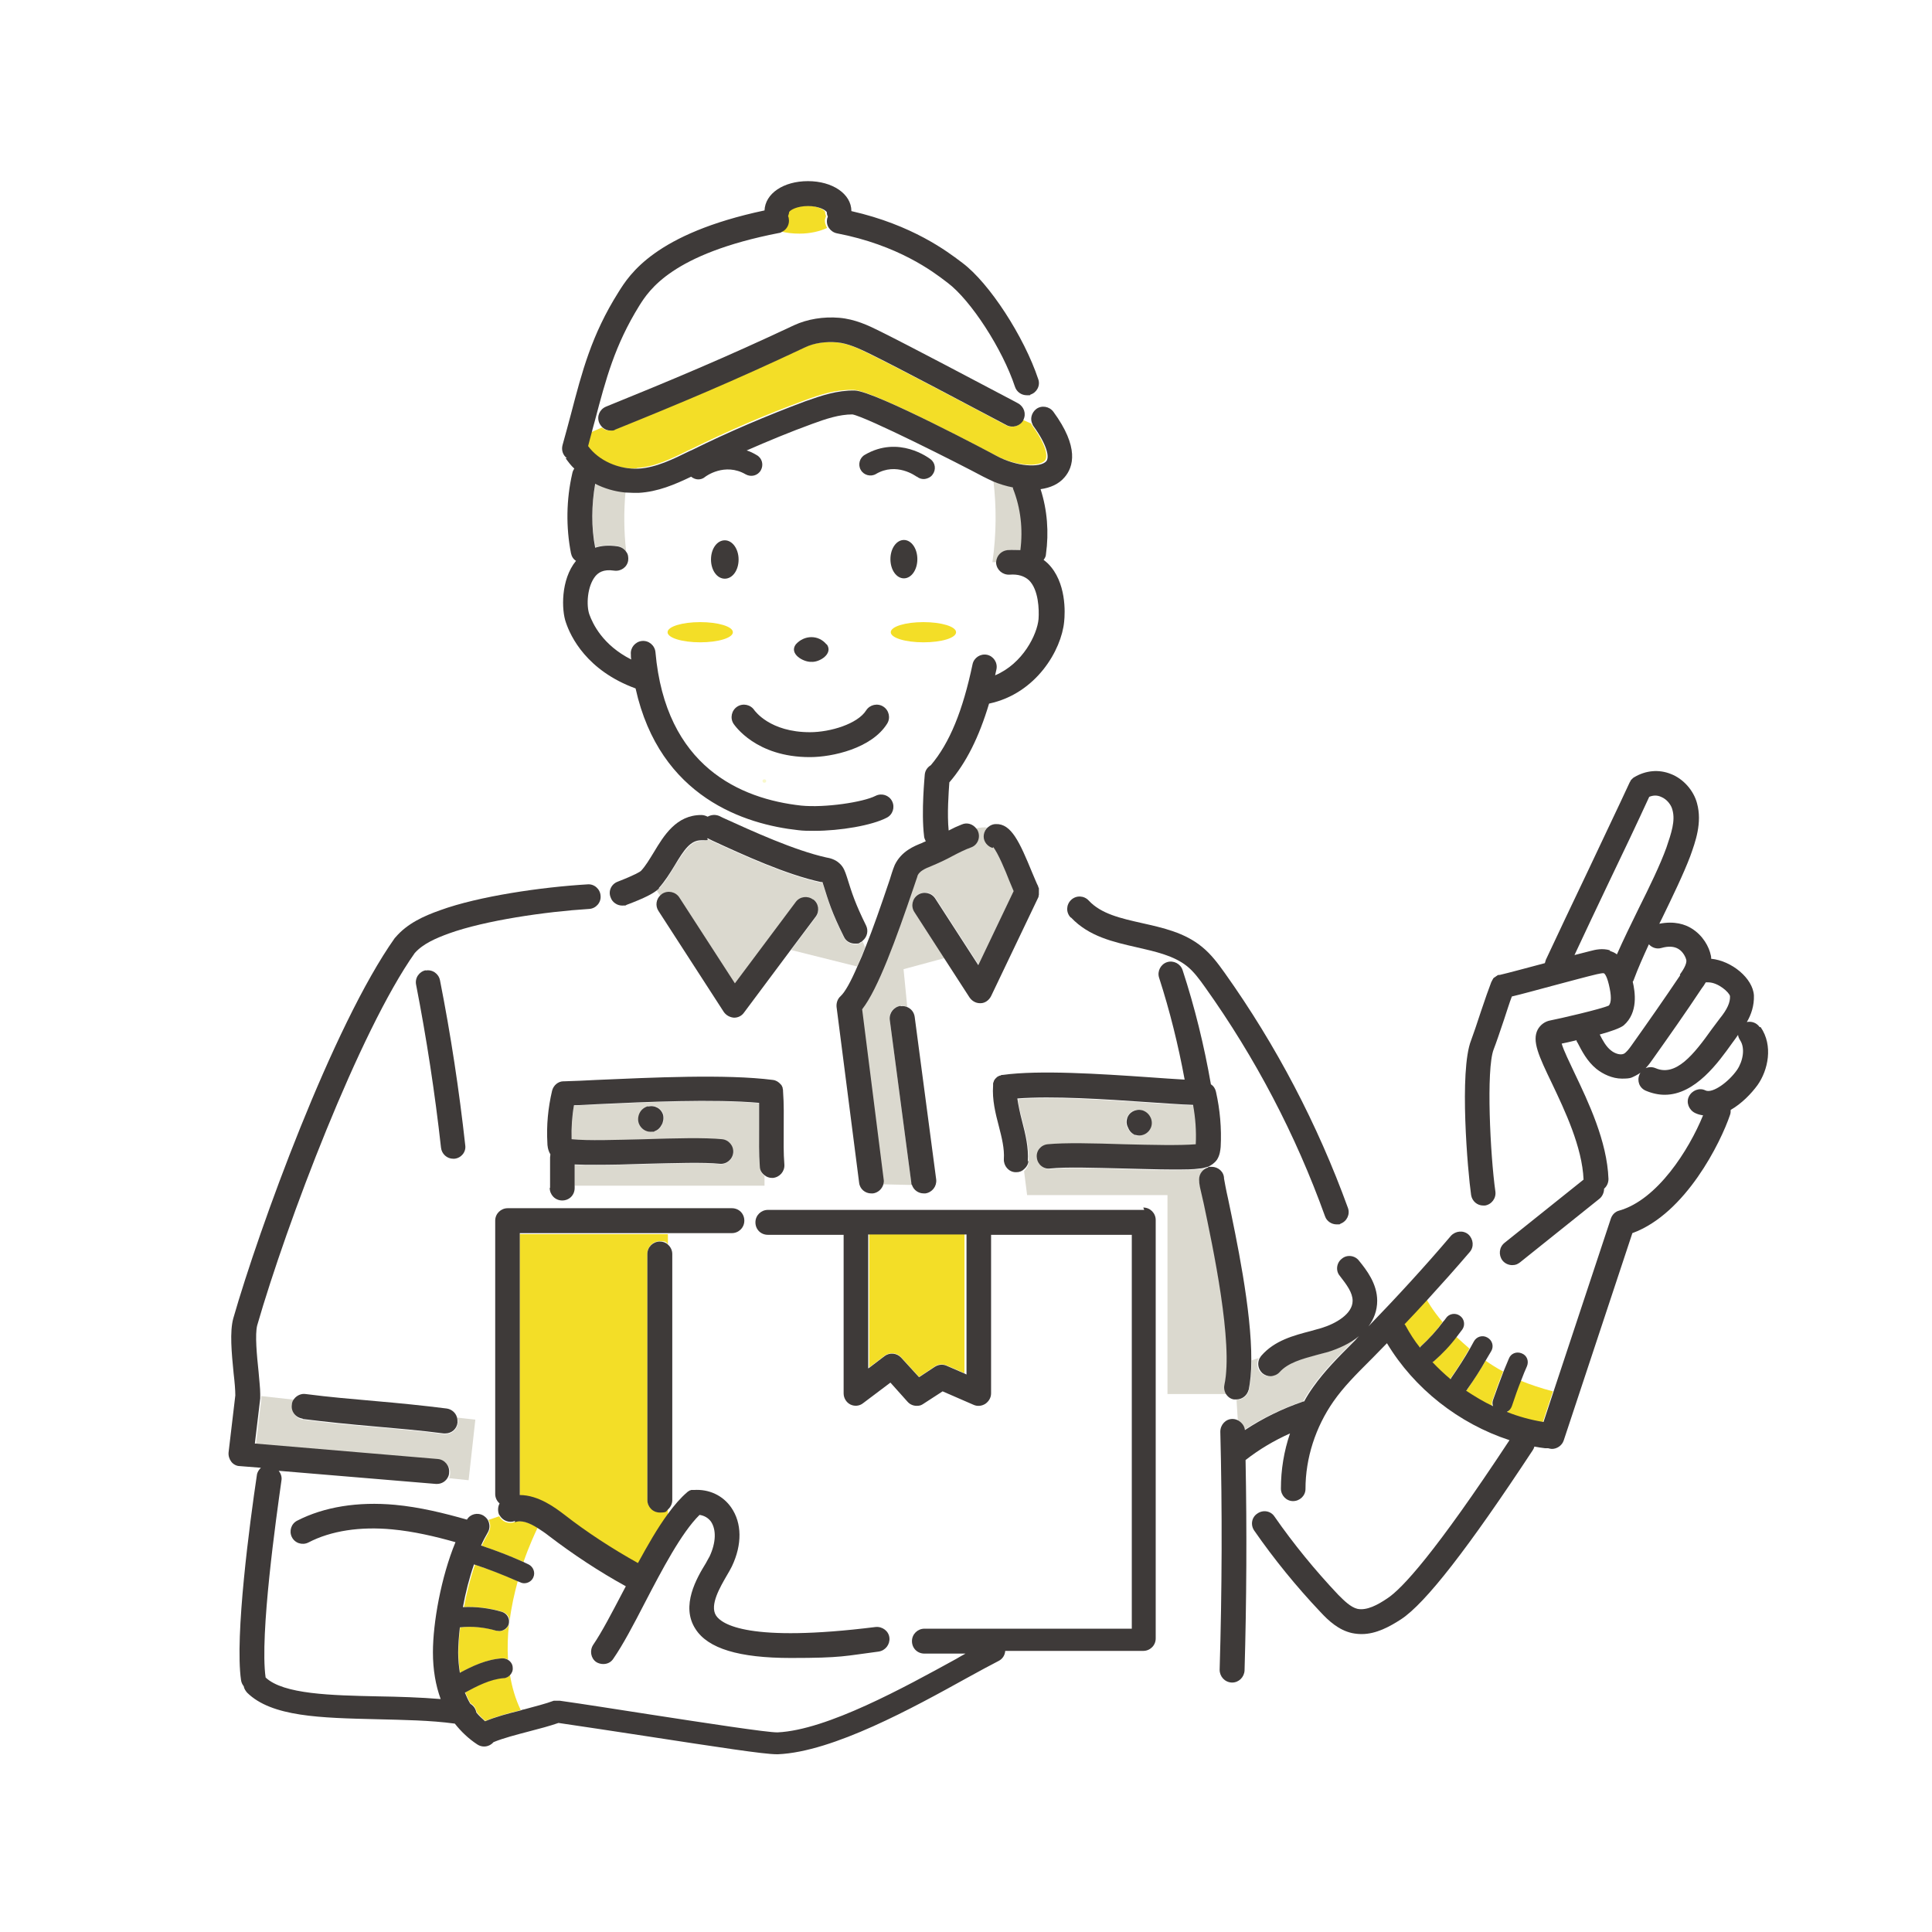 <?xml version="1.0" encoding="UTF-8"?>
<svg id="_レイヤー_2" xmlns="http://www.w3.org/2000/svg" version="1.1" viewBox="0 0 573.9 573.9">
  <!-- Generator: Adobe Illustrator 29.6.1, SVG Export Plug-In . SVG Version: 2.1.1 Build 9)  -->
  <defs>
    <style>
      .st0, .st1 {
        fill: none;
      }

      .st1 {
        stroke: #f9f8cc;
        stroke-linecap: round;
        stroke-linejoin: round;
      }

      .st2 {
        fill: #3e3a39;
      }

      .st3 {
        fill: #fff;
      }

      .st4 {
        fill: #dbd9cf;
      }

      .st5 {
        fill: #f3de27;
      }
    </style>
  </defs>
  <g id="_レイヤー_4">
    <rect class="st3" y="0" width="573.9" height="573.9"/>
    <g>
      <path class="st0" d="M487,269.7c3.1-6.4,6.4-13,8.2-18,1.6-4.4,2.7-8,1.8-11.2-.4-1.3-1.6-3.1-3.4-3.9-1.1-.5-2.3-.4-3.5,0-3.5,7.5-7.8,16.5-11.9,25.2-3.6,7.4-7.2,15.1-10.3,21.8,1.9-.5,3.5-.9,4.7-1.2,1.4-.3,3.6-.8,5.9-.2.9.3,1.6.6,2.2,1.1,1.8-4.3,4.2-9,6.5-13.7h0Z"/>
      <polygon class="st0" points="257.9 366.7 257.9 406.5 258.2 406.2 258.2 366.7 257.9 366.7"/>
      <polygon class="st0" points="286.5 408 287.1 408.3 287.1 366.7 286.5 366.7 286.5 408"/>
      <path class="st0" d="M498.7,282.1c-1.3-.8-3-.9-5.1-.3-1.4.4-2.8-.1-3.7-1.1-1.8,3.8-3.4,7.3-4.4,10.3-.1.3-.2.5-.4.8.7,3,1.7,9.2-2.7,13-.9.8-3.8,1.8-7.1,2.7.9,1.8,1.9,3.5,3.3,4.7,1.2,1,2.9,1.4,3.9,1,.8-.4,1.6-1.5,2.2-2.4,4.9-6.9,9.8-13.9,14.5-20.9.7-1.1,2.2-3.2,1.9-4.4-.1-.6-.8-2.3-2.3-3.2h0Z"/>
      <line class="st1" x1="227.1" y1="232" x2="227" y2="232"/>
      <path class="st2" d="M219.4,166.2c0-3.1-1.8-5.7-4.1-5.7s-4.1,2.5-4.1,5.7,1.8,5.7,4.1,5.7,4.1-2.5,4.1-5.7Z"/>
      <path class="st2" d="M268.5,171.8c2.2,0,4-2.5,4-5.7s-1.8-5.7-4-5.7-4,2.5-4,5.7,1.8,5.7,4,5.7Z"/>
      <path class="st5" d="M198.3,187.8c0,1.7,4.4,3,9.7,3s9.7-1.3,9.7-3-4.4-3-9.7-3-9.7,1.3-9.7,3Z"/>
      <path class="st5" d="M274.3,190.8c5.4,0,9.7-1.3,9.7-3s-4.4-3-9.7-3-9.7,1.3-9.7,3,4.4,3,9.7,3Z"/>
      <path class="st4" d="M176.8,162.6c1.8-.6,4-.8,6.7-.4,1.1.2,1.9.8,2.5,1.6-.7-6.1-.7-12-.2-17.6-3.1-.3-6.1-1.2-8.9-2.6-1.2,6.3-1.3,12.8,0,19h0Z"/>
      <path class="st4" d="M299.4,163.4c1.4-.1,2.7,0,3.8,0h0c.9-6.3.1-12.6-2.2-18.4,0-.1,0-.2,0-.3-2-.4-4-1-5.9-1.8.9,7.6.9,15.7-.3,24.1h1.3c0-1.9,1.4-3.4,3.4-3.6h0Z"/>
      <path class="st5" d="M258.2,366.7v39.5l4.6-3.5c1.5-1.1,3.7-.9,4.9.5l5.3,5.8,4.7-3.1c1-.7,2.3-.8,3.5-.3l5.3,2.3v-41.3h-28.3Z"/>
      <path class="st4" d="M225.7,346.6c-.3-4-.3-7.7-.2-11.3,0-2.6,0-5,0-7.6-13.4-1.2-33.3-.3-48.2.4-2.4.1-4.7.2-6.8.3-.6,3.3-.8,6.7-.7,10.1,4.8.4,13.4.2,21.7,0,9.2-.3,17.9-.5,23,0,2,.2,3.5,2,3.3,4s-2,3.5-4,3.3c-4.7-.5-13.5-.2-22.1,0-5.2.1-10.3.3-14.6.3s-4.6,0-6.4-.1v6.2h56.4v-2.9c-.8-.6-1.3-1.5-1.4-2.6h0ZM196.6,334.2c-.4.8-1.1,1.5-2,1.8-.4.2-.9.2-1.3.2-1.5,0-2.9-.9-3.4-2.4-.4-1-.3-2.2.2-3.2.5-1,1.4-1.7,2.5-2,2-.5,4,.7,4.5,2.6.3,1,0,2.1-.5,2.9h0Z"/>
      <path class="st5" d="M189.3,139c5.2-.3,10.3-2.8,15.1-5.2l.7-.3c10.9-5.4,22.2-10.3,33.7-14.5,4.8-1.8,9.5-3.3,14.7-3.2,6,.1,41.6,19.2,41.9,19.3,6.2,3.4,13.2,3.7,15,1.7,1-1.2.3-4.8-3.8-10.4-.1-.2-.2-.4-.3-.6l-2.5-1.1s0,0,0,.1c-.9,1.8-3.2,2.5-5,1.5l-1.3-.7c-9.8-5.2-30.3-16.1-39.7-20.7-2.8-1.4-6-2.9-9.3-3.2-3.5-.3-6.9.2-9.6,1.5-20.8,9.7-36.9,16.5-56.3,24.4-.5.2-.9.3-1.4.3-.9,0-1.8-.3-2.4-.9l-3.7,1.6c-.3,1.2-.7,2.5-1,3.8,3.1,4.3,9.1,7.1,15,6.7h0Z"/>
      <path class="st5" d="M245.2,64.9c0-.3.1-.5.2-.7-.2-.4-.3-.8-.3-1.3-.3-.6-2.3-1.8-5.6-1.8s-5.2,1.2-5.6,1.8c0,.4-.1.8-.3,1.2,0,.2.2.4.2.7.3,1.6-.5,3.2-1.9,3.9,1.6.5,3.6.7,5.6.7,3.2,0,6.1-.7,8.2-1.7-.5-.8-.8-1.8-.6-2.8h0Z"/>
      <path class="st5" d="M154.4,444.2c0,.1,0,.2,0,.3,5.6,0,10.7,3.9,13.2,5.8,6.8,5.3,14.2,10.1,21.9,14.4,2.9-5.4,5.9-10.5,8.9-14.6v-1.8c-.6.6-1.5.9-2.4.9-2,0-3.7-1.6-3.7-3.7v-73.1c0-2,1.6-3.7,3.7-3.7s1.8.3,2.4.9v-3h-44v77.5h0Z"/>
      <path class="st4" d="M256.3,279.6c-.2.2-.4.3-.7.5-.5.3-1.1.4-1.6.4-1.3,0-2.6-.7-3.3-2-3.6-7.2-4.6-10.7-6.1-15.4l-.2-.6s0-.1,0-.2c-.2,0-.5-.1-.6-.1-10.1-2.2-22.9-8-32.2-12.3l-1-.5c-.1,0-.3-.1-.4-.2-.6.3-1.2.6-1.9.6-3.1,0-5,2.9-7.9,7.5-1.4,2.3-2.8,4.7-4.7,6.7-.2.2-.4.4-.6.6l1.1,1.6c.2-.1.3-.3.5-.4,1.7-1.1,4-.6,5.1,1.1l16.5,25.5,18.1-24.2c1.2-1.6,3.5-2,5.1-.7,1.6,1.2,2,3.5.7,5.1l-7.2,9.6,19.6,4.9c.7-1.7,1.5-3.6,2.4-5.7l-.7-1.6h0Z"/>
      <path class="st4" d="M288.2,251.7c-1.7.7-3.6,1.7-5.6,2.6-2.1,1-4.2,2.1-6.1,2.9-2.3.9-3.5,1.6-4.2,2.8-.2.4-.7,2-1.2,3.6-5.1,15.4-10.5,30.2-15.3,36.2l6.4,50.6c0,.5,0,1-.1,1.4l8.8.2c0-.2-.1-.4-.2-.7l-6.4-48.4c-.3-2,1.1-3.8,3.2-4.1.7,0,1.4,0,2,.3l-1.1-11.2,12.2-3.3-8.9-13.8c-1.1-1.7-.6-4,1.1-5.1s4-.6,5.1,1.1l12.8,19.8,10.5-22c-.4-.9-.8-1.9-1.3-3.1-1.1-2.6-3.4-8.4-4.8-10-1.5-.4-2.6-1.8-2.7-3.4,0-.9.3-1.7.8-2.3-.8-.1-2,0-3.4.3.2.3.3.5.5.8.7,1.9-.2,4-2,4.8h0Z"/>
      <path class="st4" d="M363.8,411.4c2.7-12.5-3.5-41.4-6.1-53.7-1.1-5.3-1.4-6.5-1.4-7.4,0-1.7,1.1-3.1,2.7-3.5h0c-1,.3-1.9.5-2.4.5-2.2.2-5.1.3-8.3.3s-9.2-.1-14.4-.3c-8.4-.3-17.1-.5-21.7,0-2,.2-3.8-1.2-4-3.2-.2-2,1.2-3.8,3.2-4,5.1-.5,13.6-.3,22.7,0,8.2.2,16.6.5,21.3,0,.2-3.9-.1-7.8-.8-11.7-3.7-.2-8.4-.5-13.4-.8-12.8-.9-28.4-1.9-38.8-1.1.2,2.2.8,4.4,1.4,6.7,1,3.9,2,7.9,1.7,12.1,0,1-.6,1.9-1.3,2.6l.9,7.1h41.7v59.1h17.4c-.4-.7-.5-1.6-.3-2.4h0ZM334.7,332.3c.5-2,2.6-3.1,4.5-2.5,1,.3,1.9,1,2.4,2s.6,2.1.2,3.1c-.5,1.5-2,2.4-3.5,2.4s-.8,0-1.2-.2c-1-.3-1.7-1.1-2.1-2-.5-.8-.7-1.9-.4-2.9h0Z"/>
      <path class="st4" d="M77.6,415.8l-1.6,13.4,54.4,4.6c2,.2,3.5,1.9,3.3,4,0,.5-.2.9-.3,1.3l5.8.6,2-18-5.4-.6c.2.5.3,1.1.2,1.7-.2,1.8-1.8,3.2-3.6,3.2s-.3,0-.5,0c-6.9-.9-14-1.5-20.8-2.1-6.9-.6-14-1.2-21.1-2.2-2-.3-3.4-2.1-3.2-4.1,0-.7.4-1.3.7-1.8l-9.9-1.1c0,.3,0,.5,0,.8,0,.1,0,.3,0,.5h0Z"/>
      <path class="st5" d="M417.4,394c1.2,2.2,2.7,4.3,4.2,6.4.1-.1.2-.3.3-.4,2.5-2.2,4.7-4.6,6.6-7.3-3.2-3.8-4.7-6.6-4.7-6.7-2.3,2.5-4.6,4.9-6.9,7.4.1.2.3.3.4.5Z"/>
      <path class="st5" d="M425.8,404.4c-.1.1-.3.2-.5.3,1.7,1.8,3.5,3.5,5.4,5.1,0-.1.1-.3.2-.4,2-2.8,3.9-5.8,5.6-8.8-1.4-1.2-2.7-2.4-3.9-3.5-2,2.6-4.3,5.1-6.8,7.3Z"/>
      <path class="st5" d="M435.3,413.3c2.5,1.7,5.2,3.3,8,4.6-.2-.6-.2-1.2,0-1.8,1-2.9,2-5.8,3.2-8.7-1.9-1-3.6-2.1-5.2-3.2-1.7,2.9-3.6,5.8-5.5,8.6-.1.2-.3.3-.4.5h0Z"/>
      <path class="st5" d="M447.3,419.7c3.5,1.4,7.2,2.4,10.9,3l3.1-9.4c-3.5-.9-6.7-2-9.7-3.2-1,2.6-2,5.3-2.9,8-.3.8-.8,1.4-1.5,1.7h0Z"/>
      <path class="st5" d="M138.2,502.7c.5,1.2,1,2.3,1.6,3.3,1,.5,1.6,1.5,1.8,2.6.8.9,1.6,1.8,2.6,2.6,3.1-1.3,6.8-2.3,10.5-3.2-1.6-3.3-2.6-6.8-3.2-10.4-.5.5-1.1.8-1.8.8-4,.2-7.9,2.3-11.5,4.3h0Z"/>
      <path class="st5" d="M148.4,484.5c-.3,0-.6,0-.9-.1-3.5-1.1-7.2-1.4-10.8-1-.3,2.7-.5,5.3-.5,7.5s.2,4.2.5,6c3.7-2,7.9-4,12.6-4.3.6,0,1.2.1,1.6.4-.2-3.5-.1-7.1.3-10.5-.4,1.2-1.5,2-2.8,2h0Z"/>
      <path class="st5" d="M137.7,477.4c3.9-.2,7.9.3,11.6,1.4,1.2.4,2,1.4,2.1,2.6.5-4.1,1.4-8.1,2.4-11.7-4.1-1.9-8.4-3.5-12.7-4.9-1.4,4-2.5,8.4-3.3,12.7Z"/>
      <path class="st5" d="M145.1,455.3c-.7,1.2-1.4,2.5-2,3.9,4.2,1.4,8.3,3,12.4,4.8,1.7-4.9,3.4-8.5,4.2-10.2-2.4-1.5-4.9-2.4-6.8-1.7-1.8.7-3.7,0-4.6-1.7l-3.2,1.1c.7,1.1.7,2.6,0,3.7h0Z"/>
      <path class="st4" d="M406.2,394.1h0s0,0-.1.1h.1c0-.1,0-.1,0-.1Z"/>
      <path class="st4" d="M369.5,424.8c5.3-3.5,11.1-6.3,17.1-8.4.2,0,.3,0,.5-.1.8-1.5,1.7-2.9,2.7-4.3,3.4-4.8,7.5-8.9,11.5-12.9l1-1c.4-.4.8-.8,1.1-1.2-2.6,2.2-6,3.8-9.2,4.7-1.1.3-2.3.7-3.4.9-4.4,1.2-8.6,2.3-11,5.1-.7.8-1.7,1.2-2.7,1.2s-1.7-.3-2.4-.9c-1.3-1.1-1.6-3-.8-4.5l-2.1.7c0,3.3-.3,6.3-.8,8.8-.4,1.7-1.9,2.9-3.6,2.9h-.1l.4,6.2c1,.6,1.7,1.6,1.9,2.8h0Z"/>
      <path class="st2" d="M126.5,288.2c-2,.4-3.3,2.3-2.9,4.3,3.1,15.9,5.6,32.2,7.4,48.4.2,1.9,1.8,3.3,3.6,3.3s.3,0,.4,0c2-.2,3.5-2,3.2-4-1.8-16.3-4.3-32.8-7.5-49-.4-2-2.3-3.3-4.3-2.9Z"/>
      <path class="st2" d="M272.4,141.6c.6.5,1.3.7,2,.7s2-.4,2.6-1.3c1.1-1.4.9-3.5-.6-4.6-.4-.3-9.4-7.2-19.5-1.3-1.6.9-2.1,3-1.2,4.5.9,1.6,3,2.1,4.5,1.2,6.1-3.6,11.8.6,12.1.8Z"/>
      <path class="st2" d="M245.5,191.4c-2.4-2.9-6.6-2.8-9.1,0-2.1,2.8,2.2,5.3,4.6,5.2,2.4.2,6.6-2.4,4.6-5.2h0Z"/>
      <path class="st2" d="M339.9,359.4h-111.8c-2,0-3.7,1.6-3.7,3.7s1.6,3.7,3.7,3.7h22.5v47.1c0,1.4.8,2.7,2,3.3,1.2.6,2.7.5,3.8-.4l8.1-6.1,5.1,5.7c.7.8,1.7,1.2,2.7,1.2s1.4-.2,2-.6l5.7-3.7,9.2,4c1.1.5,2.4.4,3.5-.3,1-.7,1.7-1.8,1.7-3.1v-47.1h41.8v117h-61.6c-2,0-3.7,1.6-3.7,3.7s1.6,3.7,3.7,3.7h12.2c-.9.5-1.8,1-2.8,1.6-15.3,8.4-38.3,21.1-53,21.8-2.8.1-22.2-2.9-37.8-5.3-9.7-1.5-19.8-3.1-26.9-4.1h-.2c-.1,0-.3,0-.4,0s-.2,0-.3,0c-.1,0-.3,0-.4,0s-.2,0-.3,0c0,0-.1,0-.2,0-2.4.9-5.6,1.7-8.9,2.6-.3,0-.7.2-1,.3-3.7.9-7.4,1.9-10.5,3.2-.9-.8-1.8-1.6-2.6-2.6-.2-1.1-.8-2-1.8-2.6-.6-1-1.1-2.1-1.6-3.3,3.5-1.9,7.5-4,11.5-4.3.7,0,1.4-.4,1.8-.8.6-.6,1-1.4.9-2.3,0-1-.6-1.9-1.5-2.4-.5-.3-1.1-.4-1.6-.4-4.7.3-8.9,2.3-12.6,4.3-.3-1.9-.5-3.9-.5-6,0-2.2.2-4.7.5-7.5,3.6-.4,7.4,0,10.8,1,.3,0,.6.1.9.1,1.2,0,2.4-.8,2.8-2,0,0,0,0,0,0,.1-.4.1-.7.1-1.1-.1-1.2-.9-2.2-2.1-2.6-3.7-1.1-7.7-1.6-11.6-1.4.8-4.3,1.9-8.7,3.3-12.7,4.3,1.4,8.6,3.1,12.7,4.9.3.1.7.3,1,.4.4.2.8.3,1.2.3,1.1,0,2.2-.6,2.7-1.7.7-1.5,0-3.2-1.4-3.9-.6-.3-1.1-.5-1.7-.8-4-1.8-8.2-3.4-12.4-4.8.6-1.4,1.3-2.7,2-3.9.7-1.2.6-2.6,0-3.7-.3-.5-.7-.9-1.3-1.3-1.7-1-3.9-.5-4.9,1.2-6.7-1.9-13.9-3.7-21.4-4.4-11-1-21,.6-29,4.7-1.8.9-2.5,3.1-1.6,4.9.9,1.8,3.1,2.5,4.9,1.6,6.7-3.5,15.4-4.8,24.9-3.9,6.4.6,12.8,2.1,18.8,3.8-4.3,10.4-6.7,24-6.7,32.7,0,5.2.8,9.8,2.3,13.9-6.1-.5-12.5-.7-18.7-.8-13.8-.3-28-.6-33.3-5.6-1.8-12.6,3.2-47.9,4.7-58.5.2-1.1-.2-2.1-.8-2.9l46.7,3.9h.3c1.4,0,2.7-.8,3.3-2.1.2-.4.3-.8.3-1.3.2-2-1.3-3.8-3.3-4l-54.4-4.6,1.6-13.4c0-.1,0-.3,0-.5,0-.2,0-.5,0-.8,0-1.8-.3-4.1-.5-6.7-.5-4.7-1.1-11-.4-13.7,8.8-30.5,30.4-87.4,46.8-110.6,2.5-2.8,6.3-4.4,10.1-5.8,10.8-3.9,28.8-6.5,41.7-7.3,2-.1,3.6-1.9,3.4-3.9-.1-2-1.9-3.6-3.9-3.4-13.5.8-32.3,3.5-43.8,7.7-4.8,1.7-9.7,3.9-13.2,8,0,0,0,.1-.1.1,0,0,0,0-.1.1-18.5,26.1-40.4,86.5-48,113-1.1,4-.5,10.3.1,16.4.3,2.5.5,4.9.5,6.5l-2,16.9c-.1,1,.2,2,.8,2.8.6.8,1.6,1.3,2.5,1.3l6.3.5c-.6.6-1.1,1.3-1.2,2.2-2.1,14-6.6,47.9-4.7,60.9.1.7.4,1.3.8,1.8.1.7.5,1.3,1,1.9,7.3,7.2,21.8,7.5,38.6,7.9,7.8.2,15.8.3,23.1,1.3,1.9,2.4,4.1,4.5,6.7,6.2.6.4,1.3.6,2,.6,1.1,0,2.1-.5,2.8-1.3,2.9-1.2,6.8-2.2,10.6-3.2,3.1-.8,6.1-1.6,8.7-2.5,7,1,16.6,2.5,25.9,3.9,21.5,3.3,35.1,5.4,38.9,5.4h.4c16.4-.7,40.3-13.9,56.2-22.7,3.6-2,6.8-3.7,9.3-5,1.2-.6,1.9-1.7,2-3h41c2,0,3.7-1.6,3.7-3.7v-124.3c0-2-1.6-3.7-3.7-3.7h0ZM287.1,408.3l-.6-.3-5.3-2.3c-1.1-.5-2.4-.4-3.5.3l-4.7,3.1-5.3-5.8c-1.3-1.4-3.4-1.6-4.9-.5l-4.6,3.5-.3.2v-39.8h29.2v41.6h0Z"/>
      <path class="st2" d="M240.6,224.9c6.7,0,18.3-2.6,22.9-9.9,1.1-1.7.6-4-1.1-5.1-1.7-1.1-4-.6-5.1,1.1-2.5,4-10.6,6.5-16.7,6.5h0c-11.9,0-16.3-6.3-16.5-6.5-1.1-1.7-3.4-2.2-5.1-1.1-1.7,1.1-2.2,3.4-1.1,5.1.3.4,6.6,9.9,22.6,9.9h0Z"/>
      <path class="st2" d="M295,251.6c1.4,1.6,3.8,7.4,4.8,10,.5,1.2.9,2.2,1.3,3.1l-10.5,22-12.8-19.8c-1.1-1.7-3.4-2.2-5.1-1.1-1.7,1.1-2.2,3.4-1.1,5.1l8.9,13.8,7.5,11.6c.7,1,1.8,1.7,3.1,1.7h.2c1.3,0,2.5-.9,3.1-2.1l14.1-29.5c0,0,0-.2,0-.2,0-.1.1-.3.1-.4,0-.1,0-.2,0-.3,0-.1,0-.2,0-.3v-.4c0-.1,0-.2,0-.3,0-.1,0-.2,0-.3,0-.1,0-.2,0-.3,0-.1-.1-.3-.2-.4,0,0,0-.2,0-.2-.4-.7-1.1-2.5-1.8-4.1-3.7-9-6.2-14.6-10.8-14.4-1.1,0-2.1.6-2.8,1.4-.5.6-.8,1.5-.8,2.3,0,1.6,1.2,3,2.7,3.4h0Z"/>
      <path class="st2" d="M195.7,263.8c1.8-2,3.3-4.4,4.7-6.7,2.8-4.7,4.7-7.5,7.9-7.5s1.4-.2,1.9-.6c.1,0,.3.2.4.2l1,.5c9.3,4.3,22,10.1,32.2,12.3.1,0,.4,0,.6.1,0,0,0,.1,0,.2l.2.6c1.5,4.8,2.5,8.2,6.1,15.4.6,1.3,1.9,2,3.3,2s1.1-.1,1.6-.4c.3-.1.5-.3.7-.5,1.3-1.1,1.7-2.9,1-4.4-3.3-6.7-4.2-9.6-5.7-14.4l-.2-.6c-.3-.8-.7-2.4-2.1-3.6-1.2-1.1-2.7-1.5-3.9-1.7-9.4-2.1-21.7-7.7-30.7-11.8l-1-.5c-1.2-.5-2.4-.4-3.5.2-.6-.3-1.2-.5-1.9-.5-7.4,0-11.1,6.1-14.1,11.1-1.3,2.1-2.4,4-3.8,5.5-.2.2-1.5,1.1-6.9,3.2-1.9.7-2.9,2.8-2.1,4.7.5,1.5,2,2.4,3.4,2.4s.9,0,1.3-.2c5.6-2.1,7.9-3.4,9.1-4.4.3-.2.5-.4.6-.6h0Z"/>
      <path class="st2" d="M241.5,267.2c-1.6-1.2-3.9-.9-5.1.7l-18.1,24.2-16.5-25.5c-1.1-1.7-3.4-2.2-5.1-1.1-.2.1-.3.3-.5.4-1.3,1.2-1.6,3.2-.6,4.7l19.4,30c.7,1,1.8,1.6,3,1.7h.1c1.1,0,2.2-.5,2.9-1.5l14.1-18.9,7.2-9.6c1.2-1.6.9-3.9-.7-5.1h0Z"/>
      <path class="st2" d="M267.5,298.8c-2,.3-3.4,2.1-3.2,4.1l6.4,48.4c0,.2,0,.5.2.7.5,1.5,1.9,2.5,3.5,2.5s.3,0,.5,0c2-.3,3.4-2.1,3.2-4.1l-6.4-48.4c-.2-1.3-1-2.3-2.1-2.8-.6-.3-1.3-.4-2-.3Z"/>
      <path class="st2" d="M163.3,352.9c0,2,1.6,3.7,3.7,3.7s3.7-1.6,3.7-3.7v-7c1.9.1,4,.1,6.4.1,4.3,0,9.4-.1,14.6-.3,8.6-.2,17.4-.5,22.1,0,2,.2,3.8-1.3,4-3.3.2-2-1.3-3.8-3.3-4-5.1-.5-13.8-.3-23,0-8.3.2-17,.5-21.7,0-.1-3.4.1-6.7.7-10.1,2.1,0,4.4-.2,6.8-.3,14.8-.7,34.7-1.6,48.2-.4,0,2.5,0,5,0,7.6,0,3.6-.1,7.3.2,11.3,0,1.1.6,2,1.4,2.6.6.5,1.4.8,2.2.8h.3c2-.2,3.5-1.9,3.4-3.9-.3-3.6-.2-7-.2-10.6s.1-7.3-.2-11.3c0-.3,0-.5-.1-.7,0,0,0-.1,0-.2,0-.1-.1-.3-.2-.5,0,0,0-.1-.1-.2,0-.1-.2-.3-.3-.4,0,0,0,0,0,0-.6-.7-1.4-1.2-2.3-1.3-13.9-1.8-36.2-.7-52.5,0-3.4.2-6.5.3-9.4.4,0,0-.2,0-.3,0-1.6,0-3,1.2-3.4,2.8-1.2,5.1-1.7,10.3-1.4,15.5,0,.7.1,2.1.9,3.4,0,.3-.1.6-.1.9v9h0Z"/>
      <path class="st2" d="M192.5,328.6c-1.1.3-2,1-2.5,2-.5,1-.6,2.2-.2,3.2.6,1.5,2,2.4,3.4,2.4s.9,0,1.3-.2c.9-.3,1.6-1,2-1.8.5-.8.7-1.9.5-2.9-.5-2-2.5-3.1-4.5-2.6h0Z"/>
      <path class="st2" d="M305.3,345.1c.3-4.2-.7-8.2-1.7-12.1-.6-2.3-1.1-4.6-1.4-6.7,10.4-.8,26,.2,38.8,1.1,5,.3,9.7.7,13.4.8.7,3.8,1,7.8.8,11.7-4.7.4-13.1.2-21.3,0-9.1-.3-17.6-.5-22.7,0-2,.2-3.5,2-3.2,4,.2,2,2,3.5,4,3.2,4.6-.5,13.3-.2,21.7,0,5.1.1,10.1.3,14.4.3s6.1,0,8.3-.3c.5,0,1.4-.2,2.4-.5.9-.4,1.9-1,2.7-2.1.9-1.4,1-2.9,1.1-3.8.3-5.5-.2-11.1-1.4-16.4-.2-.9-.7-1.7-1.5-2.2-2-11.5-4.8-22.9-8.4-33.9-.6-1.9-2.7-3-4.6-2.4-1.9.6-3,2.7-2.4,4.6,3.2,9.9,5.7,20,7.6,30.3-3.1-.2-6.7-.4-10.5-.7-14.5-1-32.7-2.2-43.5-.7-.3,0-.5,0-.7.2,0,0,0,0-.1,0-.2,0-.4.1-.5.2,0,0-.1,0-.2.1-.1,0-.3.2-.4.3,0,0-.1.1-.2.2-.1.1-.2.2-.3.3,0,0,0,.2-.1.2,0,.1-.2.2-.2.4,0,.1,0,.2-.1.3s0,.2-.1.3c0,.2,0,.4,0,.6,0,0,0,.1,0,.1h0c-.3,4.2.7,8.2,1.7,12,.9,3.5,1.7,6.7,1.5,9.8-.1,2,1.4,3.8,3.4,3.9h.3c.9,0,1.7-.3,2.3-.9.7-.6,1.3-1.5,1.3-2.6h0Z"/>
      <path class="st2" d="M370.9,413c.5-2.5.8-5.5.8-8.8.1-15.1-4.5-36.6-6.9-48.1-.6-2.6-1.1-5.4-1.2-6,0-2-1.7-3.5-3.7-3.5s-.7,0-1,.2c-1.5.4-2.7,1.8-2.7,3.5s.2,2.1,1.4,7.4c2.6,12.4,8.8,41.3,6.1,53.7-.2.9,0,1.7.3,2.4.5.9,1.3,1.7,2.5,1.9.2,0,.4,0,.7,0h.1c1.7,0,3.2-1.2,3.6-2.9h0Z"/>
      <path class="st2" d="M337.2,337.1c.4.1.8.2,1.2.2,1.5,0,2.9-.9,3.5-2.4.4-1,.3-2.2-.2-3.1-.5-1-1.4-1.7-2.4-2-2-.5-4,.6-4.5,2.5-.3,1-.1,2,.4,2.9.4.9,1.1,1.6,2.1,2h0Z"/>
      <path class="st2" d="M89.9,421.5c7.1.9,14.2,1.6,21.1,2.2,6.8.6,13.9,1.2,20.8,2.1.2,0,.3,0,.5,0,1.8,0,3.4-1.3,3.6-3.2,0-.6,0-1.1-.2-1.7-.4-1.3-1.6-2.3-3-2.5-7.1-.9-14.2-1.6-21.1-2.2-6.8-.6-13.9-1.2-20.8-2.1-1.3-.2-2.6.4-3.4,1.4-.4.5-.7,1.1-.7,1.8-.3,2,1.1,3.8,3.2,4.1Z"/>
      <path class="st2" d="M168,136.1c.8,1.1,1.6,2.2,2.6,3.1-.3.4-.5.9-.6,1.4-1.8,7.8-1.9,16-.4,23.7.2,1,.7,1.8,1.5,2.3-4.6,5.6-4.3,14.7-3,18.3,1.4,4.2,6.2,14.3,20.7,19.6,7.2,32.5,32.7,40.4,48.3,42.1,1.5.2,3.1.2,4.8.2,7.7,0,17.1-1.6,21.5-3.9,1.8-.9,2.5-3.1,1.6-4.9s-3.1-2.5-4.9-1.6c-3.7,1.9-15.1,3.6-22.1,2.9-18.1-2-40.3-11.6-43.3-45.6-.2-2-2-3.5-4-3.3-2,.2-3.5,2-3.3,4,0,.5,0,1,.1,1.5-8.5-4.3-11.4-10.6-12.4-13.3s-.7-8.5,1.8-11.5c.8-.9,2.2-2.1,5.5-1.6,2,.3,3.9-1,4.2-3,.1-.9,0-1.9-.6-2.6-.5-.8-1.4-1.4-2.5-1.6-2.7-.4-4.9-.2-6.7.4-1.2-6.1-1.1-12.7,0-19,2.7,1.4,5.8,2.3,8.9,2.6.8,0,1.7.1,2.5.1s1,0,1.5,0c5.7-.3,10.8-2.5,15.6-4.8.6.5,1.4.8,2.1.8s1.4-.2,2-.7c.2-.2,5.9-4.4,12.1-.8,1.6.9,3.6.4,4.5-1.2s.4-3.6-1.2-4.5c-1-.6-2-1.1-3-1.4,6.4-2.8,12.9-5.5,19.5-7.9,4.1-1.5,8-2.8,11.9-2.8,4.1.7,32,14.8,38.7,18.4,1,.5,2,1,3.1,1.5,1.9.8,3.9,1.4,5.9,1.8,0,.1,0,.2,0,.3,2.3,5.8,3,12.1,2.2,18.3h0c-1.1,0-2.4-.1-3.8,0-1.9.2-3.3,1.7-3.4,3.6,0,.1,0,.2,0,.3.2,2,1.9,3.5,4,3.4,2.5-.2,4.4.4,5.8,1.7,2.8,2.8,3,8.6,2.8,11.5-.4,4.5-4.6,13.2-12.9,16.7.1-.6.3-1.2.4-1.8.4-2-.9-3.9-2.8-4.3-2-.4-3.9.9-4.3,2.8-2.9,13.8-6.8,23.4-12.4,30-1,.6-1.7,1.6-1.8,2.8,0,.4-1.1,11-.2,18.3,0,.5.3,1,.5,1.5-.4.2-.8.3-1.1.5-2.3.9-6.1,2.4-8.1,6.5-.2.5-.5,1.1-1.5,4.4-2.7,8-5,14.6-7.1,19.8-.8,2.1-1.6,4-2.4,5.7-2.1,4.9-3.8,7.9-5.1,9.1-.9.8-1.3,2-1.2,3.2l6.7,52.2c.2,1.9,1.8,3.2,3.6,3.2s.3,0,.5,0c1.5-.2,2.7-1.3,3.1-2.7.1-.5.2-.9.1-1.4l-6.4-50.6c4.7-6,10.1-20.9,15.3-36.2.5-1.6,1.1-3.1,1.2-3.6.6-1.2,1.9-1.9,4.2-2.8,1.9-.8,4.1-1.8,6.1-2.9,1.9-1,3.9-2,5.6-2.6,1.9-.7,2.8-2.9,2-4.8-.1-.3-.3-.6-.5-.8-1-1.3-2.7-1.9-4.3-1.2-1.3.5-2.6,1.1-3.9,1.8-.5-4.9,0-11.4.2-14.3,5-5.8,8.8-13.4,11.8-23.4,14.1-3,21.5-16,22.3-24.3.3-2.7.7-11.8-4.8-17.3-.4-.4-.8-.7-1.3-1.1.4-.5.7-1.1.7-1.7.9-6.5.4-13.1-1.6-19.3,2.9-.4,5.4-1.5,7.1-3.5,2.7-3.1,4.4-9-3.3-19.5-1.2-1.6-3.5-2-5.1-.8-1.4,1.1-1.9,3-1.1,4.5,0,.2.2.4.3.6,4,5.5,4.8,9.2,3.8,10.4-1.8,2-8.8,1.7-15-1.7-.3-.2-36-19.2-41.9-19.3-5.2-.1-9.9,1.5-14.7,3.2-11.5,4.3-22.8,9.1-33.7,14.5l-.7.3c-4.9,2.4-9.9,4.9-15.1,5.2-5.9.3-11.9-2.4-15-6.7.3-1.3.7-2.6,1-3.8.3-1.3.7-2.5,1-3.7,3.3-12.5,5.9-22.4,13.2-34.2,2.9-4.6,9.7-15.4,41.5-21.6.3,0,.7-.2,1-.4,1.4-.7,2.2-2.3,1.9-3.9,0-.2-.1-.5-.2-.7.1-.4.3-.8.3-1.2.3-.6,2.3-1.8,5.6-1.8s5.2,1.2,5.6,1.8c0,.5.1.9.3,1.3,0,.2-.2.5-.2.7-.2,1,0,2,.6,2.8.5.7,1.3,1.3,2.3,1.5,18.2,3.5,28.6,11.4,32.5,14.4l.4.3c6.9,5.2,16.3,19.7,20,30.9.5,1.5,1.9,2.5,3.5,2.5s.8,0,1.1-.2c1.9-.6,3-2.7,2.3-4.6-4.2-12.6-14.5-28.5-22.5-34.5l-.4-.3c-4.1-3.1-14.5-11-32.6-15.1,0-5.1-5.6-8.9-12.9-8.9s-12.7,3.7-12.9,8.7c-32.5,6.9-40.1,19-43.4,24.3-8,12.7-10.8,23.6-14.1,36.2-.8,3-1.6,6-2.5,9.2-.4,1.5.1,3,1.3,3.9h0Z"/>
      <path class="st2" d="M182.8,127.6c19.3-7.8,35.5-14.6,56.3-24.4,2.7-1.3,6.1-1.8,9.6-1.5,3.2.3,6.4,1.8,9.3,3.2,9.4,4.6,29.8,15.5,39.7,20.7l1.3.7c1.8.9,4,.3,5-1.5,0,0,0,0,0-.1.9-1.8.2-3.9-1.6-4.9l-1.3-.7c-9.9-5.2-30.4-16.1-39.9-20.8-3.2-1.6-7.2-3.5-11.9-3.9-4.7-.4-9.5.4-13.4,2.2-20.6,9.7-36.7,16.4-55.9,24.2-1.9.8-2.8,2.9-2,4.8.2.5.6,1,1,1.4.7.6,1.5.9,2.4.9s.9,0,1.4-.3h0Z"/>
      <path class="st2" d="M152.9,452.2c2-.8,4.4.2,6.8,1.7,1.1.7,2.3,1.5,3.3,2.3,7.2,5.5,14.9,10.6,22.9,15-.3.6-.6,1.1-.9,1.7-3.2,6.1-6.2,11.9-8.8,15.7-1.1,1.7-.7,4,.9,5.1.6.4,1.4.6,2.1.6,1.2,0,2.3-.5,3-1.6,2.9-4.2,6-10.1,9.3-16.5,5.1-9.8,10.9-20.9,16.3-26.2,1.4.2,2.6.9,3.4,2,1.6,2.4,1.5,6.2-.4,10.3-.2.4-.7,1.2-1.1,2-2.7,4.4-7.6,12.7-3.1,19.6,3.7,5.8,12.9,8.6,28.3,8.6s16-.6,26.1-1.9c2-.3,3.4-2.1,3.2-4.1s-2.1-3.4-4.1-3.2c-37.7,4.7-45.7-.8-47.4-3.4-2-3.1,1.3-8.6,3.2-11.9.6-1,1.1-1.9,1.5-2.7,3.1-6.5,3-12.9-.2-17.5-2.5-3.6-6.6-5.5-11.1-5.2h0c-.1,0-.3,0-.4,0,0,0-.2,0-.3,0-.1,0-.2,0-.3.1-.1,0-.2,0-.3.1,0,0-.2.1-.3.2-.1,0-.2.1-.3.2,0,0,0,0,0,0-2,1.7-3.9,3.9-5.8,6.5-3.1,4.2-6,9.3-8.9,14.6-7.7-4.3-15.1-9.1-21.9-14.4-2.5-1.9-7.6-5.8-13.2-5.8,0-.1,0-.2,0-.3v-77.5h63c2,0,3.7-1.6,3.7-3.7s-1.6-3.7-3.7-3.7h-66.6c-2,0-3.7,1.6-3.7,3.7v81.2c0,1.1.5,2.1,1.3,2.8-.5.9-.6,2.1-.2,3.2,0,.1.1.2.2.3.9,1.6,2.8,2.4,4.6,1.7h0Z"/>
      <path class="st2" d="M192.3,372.5v73.1c0,2,1.6,3.7,3.7,3.7s1.8-.3,2.4-.9c.8-.7,1.3-1.7,1.3-2.8v-73.1c0-1.1-.5-2.1-1.3-2.8-.6-.6-1.5-.9-2.4-.9-2,0-3.7,1.6-3.7,3.7Z"/>
      <path class="st2" d="M522.7,305.1c-.9-1.3-2.4-1.8-3.8-1.5,1.3-2.2,2.2-4.9,2.1-7.9-.3-5.1-6.6-10.3-12.7-10.9,0-.3,0-.7-.1-1-.5-2.5-2.3-5.9-5.7-8-1.9-1.2-5.1-2.3-9.6-1.4.2-.5.5-.9.7-1.4,3.2-6.6,6.5-13.4,8.5-18.7,1.5-4.2,3.6-9.9,2-15.7-1-3.8-4.1-7.3-7.8-8.7-3.5-1.4-7.4-1.1-10.9,1h0c-.2.1-.3.2-.5.4,0,0,0,0,0,0,0,0-.2.2-.3.3,0,0-.2.2-.2.2,0,0,0,0,0,.1-.1.2-.2.3-.3.5h0c-3.5,7.6-8.1,17.1-12.4,26.3-4.4,9.2-8.9,18.7-12.5,26.4-.1.3-.2.7-.3,1-5.3,1.4-10.8,2.9-13.4,3.5,0,0-.2,0-.2,0-.1,0-.3,0-.4.1-.1,0-.2.1-.3.2-.1,0-.2.1-.3.2,0,0-.2.1-.3.2,0,0-.2.1-.3.2,0,0-.2.2-.2.3,0,0-.1.2-.2.3,0,.1-.1.3-.2.4,0,0,0,.1-.1.2,0,0,0,0,0,0h0c-.7,1.8-1.9,5.2-3.1,8.8-1.1,3.4-2.3,6.9-2.9,8.5-3.6,9.1-1,39.1,0,46,.3,1.8,1.8,3.1,3.6,3.1s.3,0,.5,0c2-.3,3.4-2.2,3.1-4.2-1.5-10.6-2.8-36.3-.5-42.2.7-1.8,1.9-5.3,3.1-8.9.8-2.4,1.6-5,2.3-6.8,3-.7,7.3-1.9,11.8-3.1,5.3-1.4,10.8-2.9,13.4-3.5.6-.1,1.7-.4,2.1-.3.1,0,.8.4,1.5,3.3.8,3.3.8,5.4,0,6.3-2.5,1.1-14.7,3.9-17.3,4.4-1.7.3-3,1.3-3.8,2.7-1.8,3.4.3,7.9,4.2,16,3.8,8,9,18.9,9.4,28.6l-23.5,18.8c-1.6,1.3-1.8,3.6-.6,5.2.7.9,1.8,1.4,2.9,1.4s1.6-.3,2.3-.8l23.6-18.9c.9-.7,1.4-1.9,1.4-3,.8-.7,1.3-1.7,1.3-2.9-.4-11.2-6-22.9-10.1-31.5-1.4-3-3.2-6.6-3.8-8.7,1.1-.2,2.7-.6,4.4-1,0,.2.1.5.3.7,1.3,2.5,2.8,5.5,5.6,7.8,2,1.6,4.8,2.9,7.6,2.9s2.8-.3,4.1-.9c2.4-1.2,3.9-3.2,5-4.8,4.9-6.9,9.9-14,14.6-21.1.4-.5.8-1.1,1.2-1.8.2,0,.5,0,.7,0h0c3,0,6.3,3,6.5,4.1.1,1.8-.8,3.9-3,6.6-.7.9-1.5,2-2.4,3.2-5.4,7.6-10.7,14.2-16.7,11.6-1.9-.8-4,0-4.8,1.9-.8,1.9,0,4,1.9,4.8,1.9.8,3.8,1.2,5.6,1.2,9.1,0,16-9.7,20-15.3.7-.9,1.3-1.8,1.8-2.5,0,.5.3,1.1.6,1.6,1.6,2.4.8,6.3-.9,8.8-2.5,3.6-7.3,7.1-9.4,6.1-1.8-.9-4,0-4.9,1.8-.9,1.8,0,4,1.8,4.9.8.4,1.6.6,2.4.7-4.2,10.3-13.6,25.1-24.9,28.3-1.2.3-2.1,1.2-2.5,2.4l-16.9,51-3.1,9.4c-3.7-.6-7.4-1.6-10.9-3,.7-.3,1.2-.9,1.5-1.7.9-2.7,1.8-5.3,2.9-8,.5-1.3,1-2.6,1.6-3.9.6-1.5,0-3.2-1.6-3.8-1.5-.6-3.2,0-3.8,1.6-.5,1.2-1,2.4-1.5,3.6-1.1,2.9-2.2,5.8-3.2,8.7-.2.6-.2,1.2,0,1.8-2.8-1.3-5.4-2.9-8-4.6.2-.1.3-.3.4-.5,2-2.8,3.8-5.6,5.5-8.6.5-.9,1.1-1.8,1.6-2.7.8-1.4.3-3.2-1.2-4-1.4-.8-3.2-.3-4,1.2-.4.7-.7,1.3-1.1,2-1.7,3-3.6,5.9-5.6,8.8,0,.1-.2.3-.2.4-1.9-1.6-3.7-3.3-5.4-5.1.2,0,.3-.2.5-.3,2.5-2.2,4.8-4.6,6.8-7.3.5-.7,1.1-1.4,1.6-2.1.9-1.3.6-3.2-.8-4.1-1.3-.9-3.2-.6-4.1.8-.2.3-.5.7-.8,1-1.9,2.6-4.2,5.1-6.6,7.3-.1.1-.2.2-.3.4-1.6-2-3-4.2-4.2-6.4-.1-.2-.2-.4-.4-.5,2.3-2.4,4.6-4.9,6.9-7.4,4.2-4.6,8.4-9.3,12.5-14.1,1.3-1.5,1.1-3.8-.4-5.2-1.5-1.3-3.8-1.1-5.2.4-7.8,9.2-16.1,18.2-24.5,26.9h-.1c0,0,0,0,.1,0,1.6-2.1,2.6-4.7,2.6-7.6,0-5.1-3.2-9.2-5.4-11.9-1.2-1.6-3.6-1.9-5.1-.6-1.6,1.2-1.9,3.6-.6,5.1,2.1,2.7,3.8,5,3.8,7.4,0,3.9-5,6.8-9.3,8.1-1,.3-2.1.6-3.2.9-5,1.3-10.7,2.8-14.6,7.3-.2.2-.3.5-.5.7-.8,1.5-.5,3.3.8,4.5.7.6,1.6.9,2.4.9s2-.4,2.7-1.2c2.5-2.8,6.6-3.9,11-5.1,1.1-.3,2.3-.6,3.4-.9,3.2-1,6.5-2.5,9.2-4.7-.4.4-.8.8-1.1,1.2l-1,1c-4,4-8.1,8.1-11.5,12.9-1,1.4-1.9,2.8-2.7,4.3-.2,0-.3,0-.5.1-6.1,2.1-11.8,4.9-17.1,8.4-.1-1.2-.9-2.2-1.9-2.8-.5-.3-1.1-.5-1.8-.5h0c-2,0-3.6,1.7-3.6,3.8.6,23.5.5,47.2-.2,70.7,0,2,1.5,3.7,3.6,3.8h.1c2,0,3.6-1.6,3.7-3.6.6-20.7.7-41.7.3-62.5,4.1-3.2,8.5-5.8,13.2-7.9-1.8,5.3-2.7,10.8-2.7,16.4,0,2,1.6,3.7,3.6,3.7h0c2,0,3.7-1.6,3.7-3.6,0-9.2,3-18.4,8.3-26,3-4.3,6.7-8,10.7-12l1-1c1.4-1.4,2.8-2.9,4.2-4.3,8.1,13.5,21.4,23.9,36.4,28.8-22.2,33.7-32,44.2-36.3,47-2.8,1.9-6.1,3.7-8.9,3.1-2-.5-3.9-2.4-5.7-4.2-6.8-7.2-13.2-15-18.9-23.2-1.1-1.7-3.4-2.1-5.1-.9-1.7,1.1-2.1,3.4-.9,5.1,5.9,8.5,12.5,16.6,19.6,24.1,2.4,2.6,5.4,5.4,9.4,6.3,1,.2,1.9.3,2.9.3,4.3,0,8.3-2.2,11.7-4.4,7.3-4.8,20-21.2,39.1-50.2.2-.3.4-.7.5-1.1,1.1.2,2.2.4,3.2.5.2,0,.3,0,.5,0s.2,0,.4,0c0,0,0,0,0,0,.4.1.8.2,1.1.2,1.5,0,3-1,3.5-2.5l20.4-61.6c15.9-5.8,26.3-27.1,29-35.1.2-.5.2-1,.2-1.5,3.3-1.9,6.1-4.8,8-7.4,3.1-4.4,4.7-11.7.9-17.2h0ZM478.3,282.3c-2.3-.7-4.4-.2-5.9.2-1.2.3-2.8.7-4.7,1.2,3.1-6.7,6.8-14.4,10.3-21.8,4.2-8.7,8.5-17.8,11.9-25.2,1.2-.5,2.4-.5,3.5,0,1.8.7,3.1,2.5,3.4,3.9.9,3.2-.3,6.8-1.8,11.2-1.8,5-5,11.6-8.2,18-2.3,4.7-4.6,9.4-6.5,13.7-.6-.5-1.4-.8-2.2-1.1h0ZM499.1,289.7c-4.7,7-9.6,14-14.5,20.9-.7,1-1.5,2-2.2,2.4-1,.5-2.7,0-3.9-1-1.4-1.1-2.4-2.9-3.3-4.7,3.3-.9,6.1-1.9,7.1-2.7,4.4-3.8,3.4-10,2.7-13,.2-.2.3-.5.4-.8,1.1-3,2.7-6.6,4.4-10.3.9,1,2.3,1.5,3.7,1.1,2.1-.6,3.8-.5,5.1.3,1.5.9,2.2,2.7,2.3,3.2.3,1.2-1.1,3.3-1.9,4.4h0Z"/>
      <path class="st2" d="M318.2,272.6c5.3,5.6,12.5,7.2,19.5,8.8,5.7,1.3,11,2.5,14.9,5.6,2,1.6,3.7,3.9,5.4,6.3,14.9,20.9,26.9,43.8,35.6,68,.5,1.5,2,2.4,3.4,2.4s.8,0,1.2-.2c1.9-.7,2.9-2.8,2.2-4.7-9-24.8-21.3-48.3-36.6-69.8-2-2.8-4-5.5-6.7-7.7-5.2-4.3-11.7-5.7-17.9-7.1-6.2-1.4-12.1-2.7-15.8-6.7-1.4-1.5-3.7-1.6-5.2-.2-1.5,1.4-1.6,3.7-.2,5.2h0Z"/>
    </g>
  </g>
</svg>